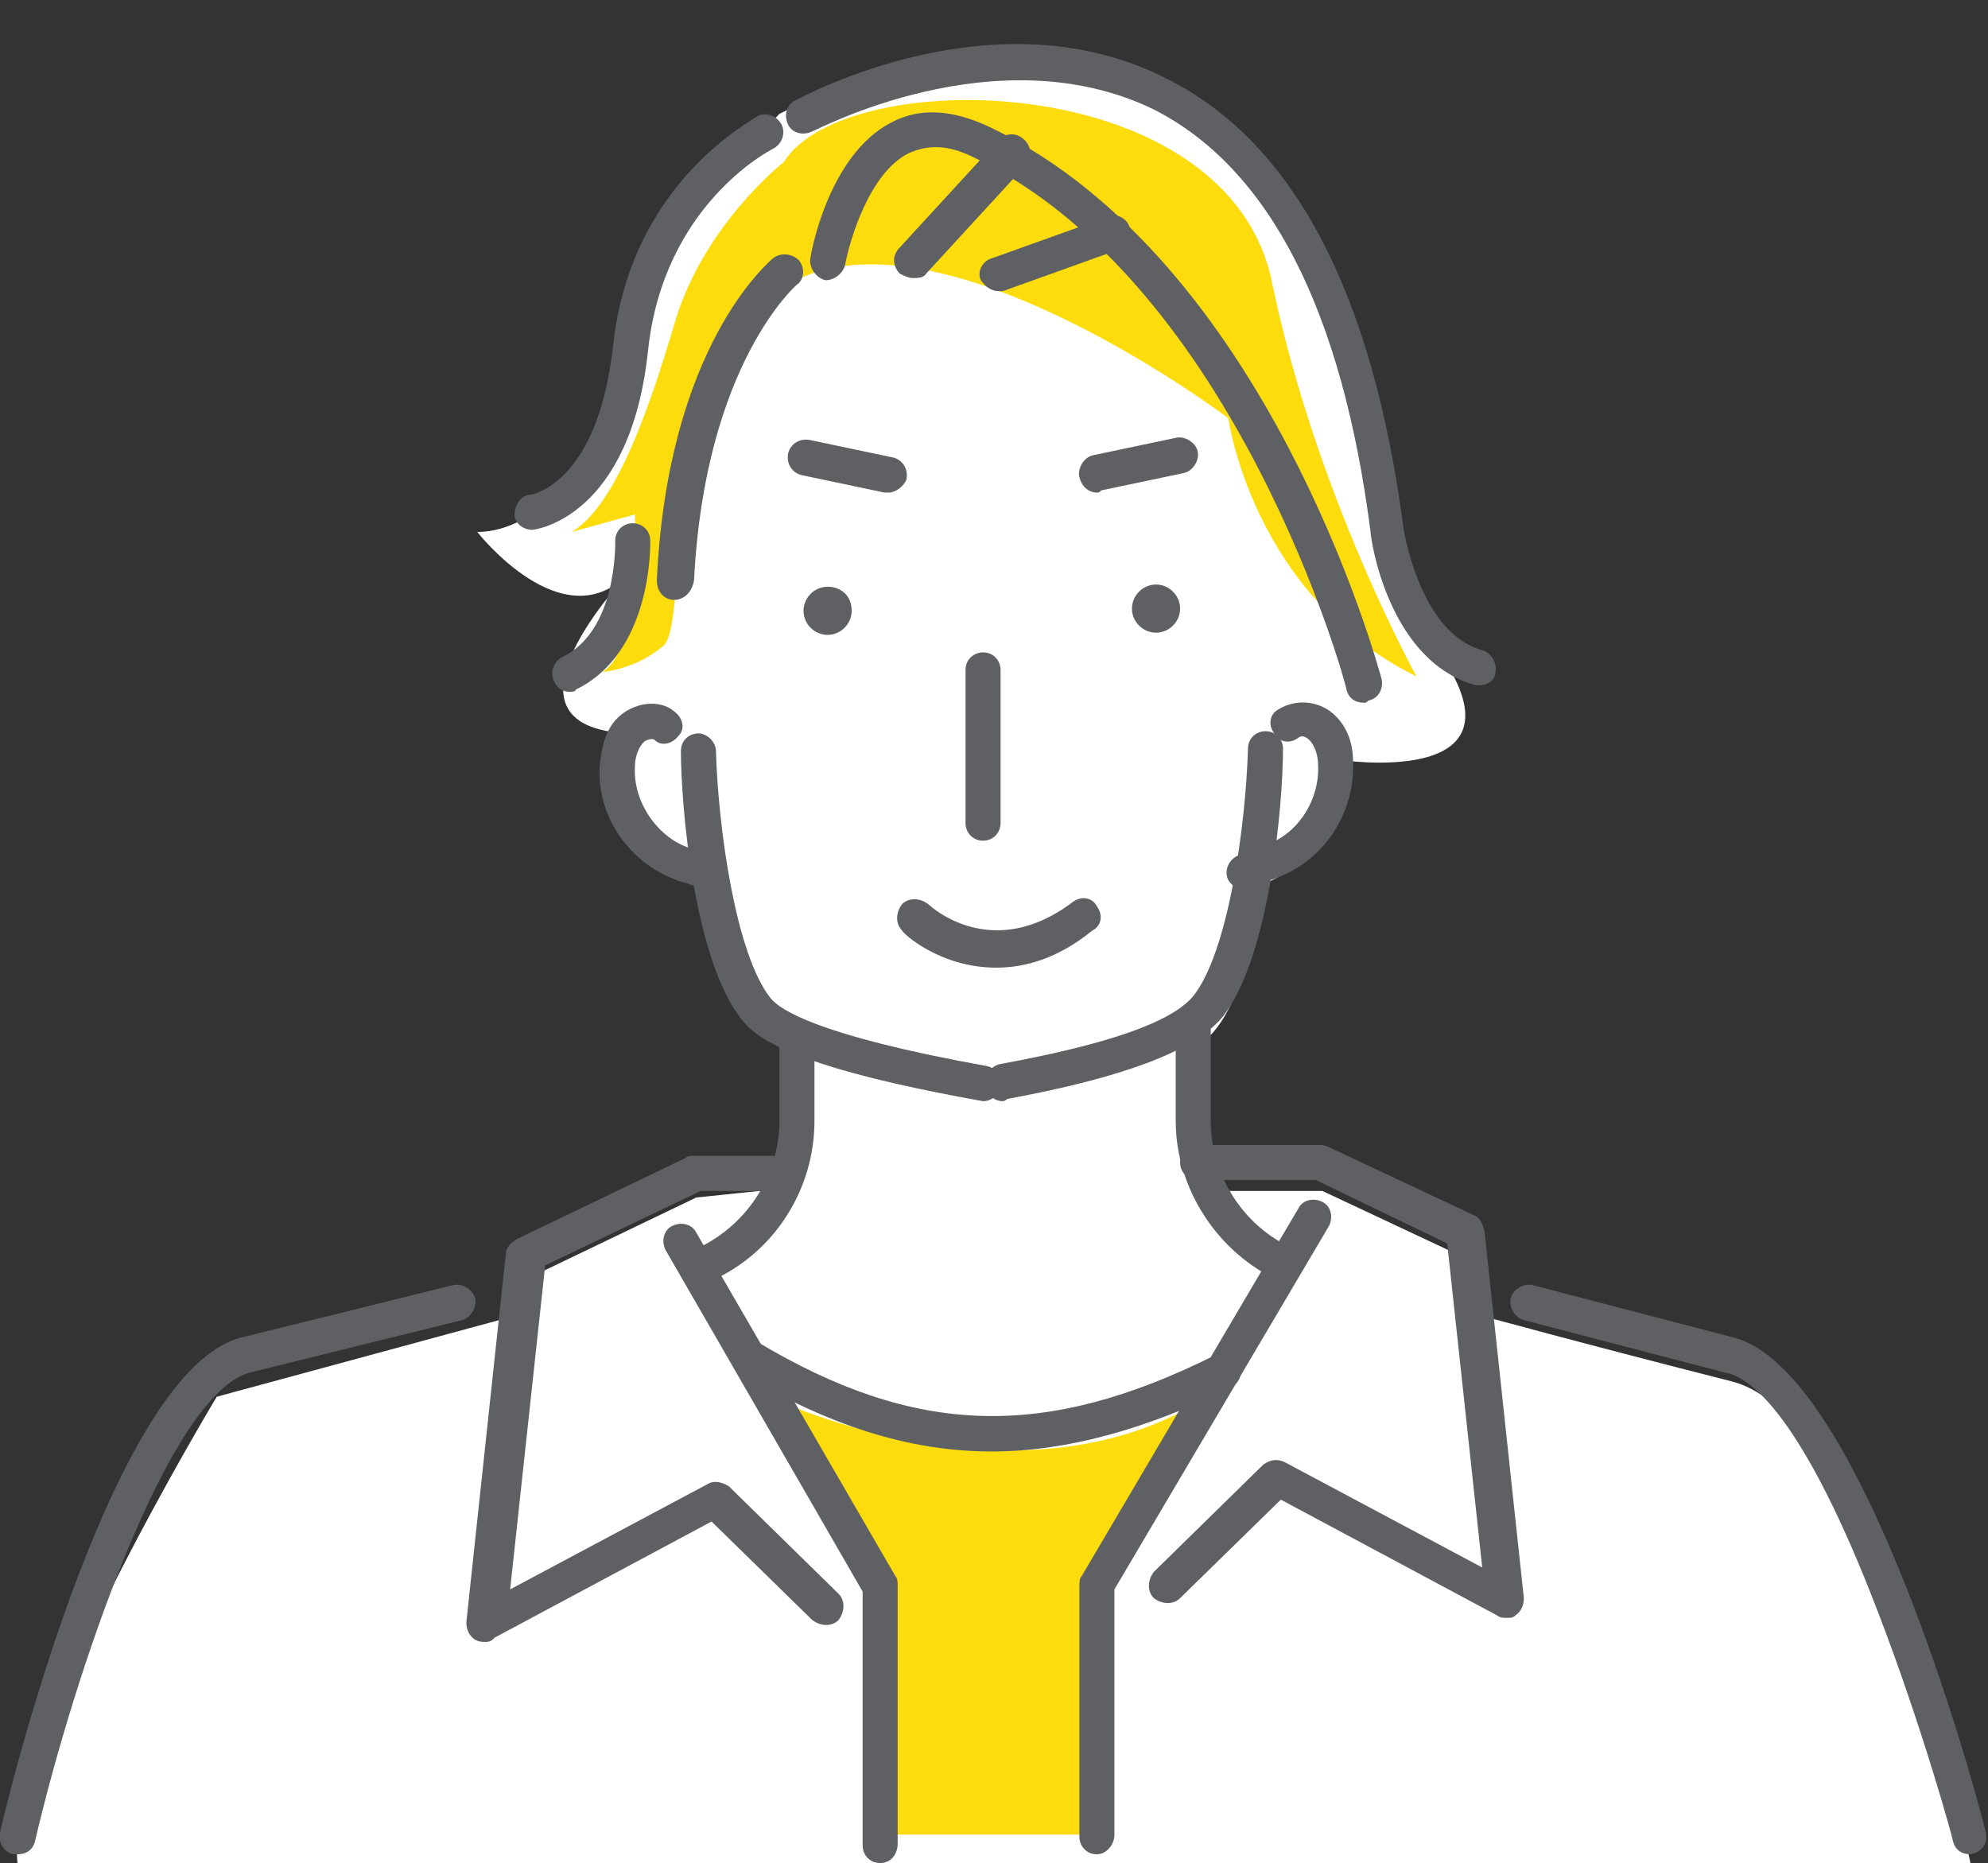 <?xml version="1.0" encoding="utf-8"?>
<!-- Generator: Adobe Illustrator 25.2.0, SVG Export Plug-In . SVG Version: 6.00 Build 0)  -->
<svg version="1.1" id="レイヤー_1" xmlns="http://www.w3.org/2000/svg" xmlns:xlink="http://www.w3.org/1999/xlink" x="0px"
	 y="0px" viewBox="0 0 90.8 85.1" style="enable-background:new 0 0 90.8 85.1;" xml:space="preserve">
<rect x="0" y="0" width="90.8" height="85.1" fill="#333333" stroke="none"/>
<style type="text/css">
	.st0{fill:#FFFFFF;}
	.st1{fill:#FDDC0E;}
	.st2{fill:#5E6063;}
</style>
<g>
	<path class="st0" d="M0.8,85.1H90c0,0-4.3-20.3-10.9-22C72.4,61.4,67.3,60,67.3,60L67,57.5l-6.6-3.1h-5.6l-0.3-6.5
		c0,0,2.8-1.2,2.5-7.3c0,0,4.1-0.7,4.1-5.9c0,0,8.9,1.4,4.7-4.8c-4.2-6.1-4.4-21-9.9-23.1c0,0-8.9-7.3-20.3-1.6
		c0,0-7.3,7.3-8.4,15.5c0,0-2.5,3.6-5.4,3.6c0,0,3.9,5,6.9,1.9c0,0-6.7,7,0,7.3c0,0-2.1,4.8,3.2,6.3l2.3,6.8l2.4,1.6v6l-4.8,0.5
		l-7.7,3.7L23.9,60l-14,3.8C9.9,63.8,0.2,79.9,0.8,85.1z"/>
	<path class="st1" d="M34.9,63.7c0,0,11.4,5.6,20.1,0.2l-4.9,8.5v11.4h-9.9V71.7L34.9,63.7z"/>
	<path class="st2" d="M0.8,84.7c-0.1,0-0.1,0-0.2,0c-0.4-0.1-0.7-0.5-0.6-1c0.5-2.2,5.2-21.1,11-22.6l9.7-2.4c0.4-0.1,0.9,0.2,1,0.6
		c0.1,0.4-0.2,0.9-0.6,1l-9.7,2.4c-3.7,1-8,13.7-9.8,21.4C1.5,84.5,1.2,84.7,0.8,84.7z"/>
	<path class="st2" d="M90,84.7c-0.4,0-0.7-0.2-0.8-0.6c0-0.1-1.4-5.2-3.4-10.4c-3.4-8.9-5.8-10.8-7-11l-9.2-2.4
		c-0.4-0.1-0.7-0.6-0.6-1s0.6-0.7,1-0.6l9.2,2.4c5.8,1.5,11,20.5,11.5,22.6C90.8,84.1,90.6,84.6,90,84.7L90,84.7z"/>
	<path class="st2" d="M44.9,38.4c-0.5,0-0.8-0.4-0.8-0.8v-7c0-0.5,0.4-0.8,0.8-0.8c0.5,0,0.8,0.4,0.8,0.8v7
		C45.7,38,45.4,38.4,44.9,38.4z"/>
	<path class="st2" d="M32.2,58.6c-0.3,0-0.6-0.2-0.7-0.5c-0.2-0.4,0-0.9,0.4-1.1c2.3-1.1,3.7-3.4,3.7-5.8v-3.6
		c0-0.5,0.4-0.8,0.8-0.8c0.5,0,0.8,0.4,0.8,0.8v3.6c0,3.1-1.8,6-4.7,7.3C32.5,58.5,32.3,58.6,32.2,58.6z"/>
	<path class="st2" d="M58.7,58.6c-0.1,0-0.2,0-0.3-0.1c-2.8-1.3-4.7-4.2-4.7-7.3v-4.5c0-0.5,0.4-0.8,0.8-0.8c0.5,0,0.8,0.4,0.8,0.8
		v4.5c0,2.5,1.5,4.8,3.7,5.8c0.4,0.2,0.6,0.7,0.4,1.1C59.3,58.4,59.1,58.6,58.7,58.6z"/>
	<path class="st2" d="M45.5,44.2c-2.6,0-4.3-1.6-4.3-1.7c-0.3-0.3-0.3-0.8,0-1.2c0.3-0.3,0.8-0.3,1.2,0c0.1,0.1,2.9,2.7,6.6-0.1
		c0.4-0.3,0.9-0.2,1.1,0.2c0.3,0.4,0.2,0.9-0.2,1.1C48.3,43.8,46.8,44.2,45.5,44.2z"/>
	<path class="st2" d="M45.3,66.3c-3.8,0-7.5-1.2-11.5-3.6c-0.4-0.2-0.5-0.7-0.3-1.1c0.2-0.4,0.7-0.5,1.1-0.3
		c7.2,4.3,13.1,4.5,20.9,0.6c0.4-0.2,0.9,0,1.1,0.4c0.2,0.4,0,0.9-0.4,1.1C52.3,65.3,48.7,66.3,45.3,66.3z"/>
	<path class="st1" d="M35.8,7.4c0,0-3.7,2.9-5,7.4c-1.3,4.4-2.8,8.4-4.7,9.5l2.9-0.8c0,0,0.3,6.2-1.5,7.2c0,0,1.5-0.1,2.8-1.2
		s-0.5-14.1,6.5-16.9s19.3,6.5,19.3,6.5s1.1,8.1,8.6,11.8c0,0-4.6-8.3-6.6-18C56.1,3.1,38.6,2.9,35.8,7.4z"/>
	<path class="st2" d="M32.5,40.7c-0.1,0-0.2,0-0.3-0.1c-0.2-0.1-0.4-0.1-0.7-0.2c-0.2-0.1-0.4-0.1-0.6-0.2c-2.2-0.8-3.7-3-3.5-5.3
		c0.1-0.9,0.3-1.6,0.8-2.1c0.7-0.7,1.9-0.9,2.6-0.3c0.4,0.3,0.5,0.8,0.2,1.1c-0.3,0.4-0.8,0.5-1.1,0.2c-0.1-0.1-0.4,0-0.5,0.1
		C29.1,34.2,29,34.7,29,35c-0.1,1.6,1,3.2,2.4,3.7c0.2,0.1,0.3,0.1,0.5,0.2c0.3,0.1,0.6,0.2,0.8,0.3c0.4,0.2,0.6,0.7,0.4,1.1
		C33.1,40.5,32.8,40.7,32.5,40.7z"/>
	<path class="st2" d="M56.9,40.7c-0.3,0-0.6-0.2-0.8-0.5c-0.2-0.4,0-0.9,0.4-1.1c0.3-0.1,0.6-0.2,0.8-0.3s0.3-0.1,0.5-0.2
		c1.5-0.5,2.5-2.1,2.4-3.7c0-0.3-0.1-0.8-0.4-1.1c-0.2-0.2-0.4-0.2-0.5-0.1c-0.4,0.3-0.9,0.2-1.1-0.2c-0.3-0.4-0.2-0.9,0.2-1.1
		c0.8-0.5,1.9-0.4,2.6,0.3c0.5,0.5,0.8,1.2,0.8,2.1c0.1,2.3-1.3,4.5-3.5,5.3c-0.2,0.1-0.4,0.1-0.6,0.2c-0.2,0.1-0.5,0.1-0.7,0.2
		C57.1,40.7,57,40.7,56.9,40.7z"/>
	<path class="st2" d="M44.9,50.3L44.9,50.3c-8.4-1.5-10.3-2.8-11-3.7c-2.2-2.7-2.8-9.8-2.8-12.3c0-0.5,0.4-0.8,0.8-0.8l0,0
		c0.4,0,0.8,0.4,0.8,0.8c0.1,3.5,0.9,9.3,2.5,11.3c0.4,0.5,2.1,1.7,9.9,3.1c0.4,0.1,0.7,0.5,0.7,1C45.6,50,45.3,50.3,44.9,50.3z"/>
	<path class="st2" d="M45.8,50.3c-0.4,0-0.7-0.3-0.8-0.7s0.2-0.9,0.7-1c4.9-0.9,7.8-1.9,8.8-3.1c1.6-2,2.4-7.8,2.5-11.3
		c0-0.5,0.4-0.8,0.8-0.8c0.5,0,0.8,0.4,0.8,0.8c0,2.5-0.6,9.6-2.8,12.3c-1.3,1.5-4.4,2.7-9.8,3.7C45.9,50.3,45.8,50.3,45.8,50.3z"/>
	<path class="st2" d="M37.8,26.8c-0.6,0-1.1,0.5-1.1,1.1s0.5,1.1,1.1,1.1s1.1-0.5,1.1-1.1C38.9,27.2,38.4,26.8,37.8,26.8z"/>
	<path class="st2" d="M52.8,26.7c-0.6,0-1.1,0.5-1.1,1.1s0.5,1.1,1.1,1.1s1.1-0.5,1.1-1.1C53.9,27.2,53.4,26.7,52.8,26.7z"/>
	<path class="st2" d="M67.6,31.3c-0.1,0-0.1,0-0.2,0c-4-1.1-4.8-6.7-4.8-7C61.3,14.2,58,7.7,52.7,5c-7.2-3.5-15.5,1-15.6,1
		c-0.4,0.2-0.9,0.1-1.1-0.3c-0.2-0.4-0.1-0.9,0.3-1.1c0.4-0.2,9.2-5,17-1c5.8,2.9,9.4,9.8,10.8,20.5c0,0,0.7,4.8,3.6,5.6
		c0.4,0.1,0.7,0.6,0.6,1C68.3,31.1,67.9,31.3,67.6,31.3z"/>
	<path class="st2" d="M62.3,32.1c-0.4,0-0.7-0.2-0.8-0.6c0-0.2-5-18.5-17-24.3c-1.2-0.6-2.1-0.6-3-0.2c-1.8,0.9-2.7,4-2.9,5.1
		c-0.1,0.4-0.5,0.7-0.9,0.7c-0.4-0.1-0.7-0.5-0.7-0.9c0-0.2,0.8-4.8,3.7-6.3C42,4.9,43.5,5,45.2,5.8C57.9,11.9,62.9,30.3,63.1,31
		c0.1,0.4-0.1,0.9-0.6,1C62.4,32.1,62.4,32.1,62.3,32.1z"/>
	<path class="st2" d="M41.7,12.7c-0.2,0-0.4-0.1-0.6-0.2c-0.3-0.3-0.4-0.8,0-1.2l4.5-4.9c0.3-0.3,0.8-0.4,1.2,0
		c0.3,0.3,0.4,0.8,0,1.2l-4.5,4.9C42.2,12.7,41.9,12.7,41.7,12.7z"/>
	<path class="st2" d="M45.6,13.3c-0.3,0-0.6-0.2-0.8-0.5c-0.2-0.4,0.1-0.9,0.5-1l5.3-1.9c0.4-0.2,0.9,0.1,1,0.5
		c0.2,0.4-0.1,0.9-0.5,1l-5.3,1.9C45.7,13.3,45.6,13.3,45.6,13.3z"/>
	<path class="st2" d="M30.8,27.4C30.8,27.4,30.7,27.4,30.8,27.4c-0.5,0-0.8-0.4-0.8-0.9c0.5-10.7,5.1-14.5,5.3-14.7
		c0.4-0.3,0.9-0.2,1.2,0.1c0.3,0.4,0.2,0.9-0.1,1.1c0,0-4.2,3.6-4.7,13.5C31.6,27.1,31.2,27.4,30.8,27.4z"/>
	<path class="st2" d="M26,31.6c-0.3,0-0.6-0.2-0.7-0.5c-0.2-0.4,0-0.9,0.4-1.1c2.5-1.2,2.4-5.2,2.4-5.3c0-0.5,0.4-0.8,0.8-0.8
		s0.8,0.3,0.8,0.8c0,0.2,0.1,5.1-3.4,6.8C26.3,31.6,26.1,31.6,26,31.6z"/>
	<path class="st2" d="M24.3,24.2c-0.4,0-0.8-0.3-0.8-0.7c0-0.4,0.3-0.9,0.7-0.9c0.1,0,3.1-0.5,3.8-6.8c0.8-7.5,6.4-10.3,6.6-10.5
		c0.4-0.2,0.9,0,1.1,0.4c0.2,0.4,0,0.9-0.4,1.1c-0.2,0.1-5,2.6-5.7,9.2C28.8,23.6,24.5,24.2,24.3,24.2L24.3,24.2z"/>
	<path class="st2" d="M22.2,75c-0.2,0-0.3,0-0.5-0.1c-0.3-0.2-0.4-0.5-0.4-0.8l1.8-16.8c0-0.3,0.2-0.5,0.5-0.7l7.7-3.7
		c0.1-0.1,0.2-0.1,0.4-0.1h3.9c0.5,0,0.8,0.4,0.8,0.8c0,0.5-0.4,0.8-0.8,0.8H32l-7.1,3.4l-1.6,14.8l9-4.8c0.3-0.2,0.7-0.1,1,0.1
		l5,4.9c0.3,0.3,0.3,0.8,0,1.2c-0.3,0.3-0.8,0.3-1.2,0l-4.6-4.5l-9.9,5.3C22.5,74.9,22.4,75,22.2,75z"/>
	<path class="st2" d="M40.2,85.1c-0.5,0-0.8-0.4-0.8-0.8V72.7l-9-15.6c-0.2-0.4-0.1-0.9,0.3-1.1c0.4-0.2,0.9-0.1,1.1,0.3L40.9,72
		c0.1,0.1,0.1,0.3,0.1,0.4v11.8C41,84.7,40.7,85.1,40.2,85.1z"/>
	<path class="st2" d="M68.8,73.9c-0.1,0-0.3,0-0.4-0.1l-9.9-5.3L53.9,73c-0.3,0.3-0.8,0.3-1.2,0c-0.3-0.3-0.3-0.8,0-1.2l5-4.9
		c0.3-0.2,0.6-0.3,1-0.1l9,4.8l-1.6-14.8l-6-2.9h-5.4c-0.5,0-0.8-0.4-0.8-0.8c0-0.5,0.4-0.8,0.8-0.8h5.6c0.1,0,0.2,0,0.4,0.1
		l6.6,3.1c0.3,0.1,0.4,0.4,0.5,0.7L69.6,73c0,0.3-0.1,0.6-0.4,0.8C69.1,73.9,69,73.9,68.8,73.9z"/>
	<path class="st2" d="M50.1,84.7c-0.5,0-0.8-0.4-0.8-0.8V72.4c0-0.1,0-0.3,0.1-0.4l9.9-16.8c0.2-0.4,0.7-0.5,1.1-0.3
		c0.4,0.2,0.5,0.7,0.3,1.1l-9.8,16.6v11.2C50.9,84.3,50.5,84.7,50.1,84.7z"/>
	<path class="st2" d="M50.1,22.5c-0.4,0-0.7-0.3-0.8-0.7c-0.1-0.4,0.2-0.9,0.6-1l3.8-0.8c0.4-0.1,0.9,0.2,1,0.6s-0.2,0.9-0.6,1
		l-3.8,0.8C50.2,22.5,50.2,22.5,50.1,22.5z"/>
	<path class="st2" d="M40.6,22.5c-0.1,0-0.1,0-0.2,0l-3.8-0.8c-0.4-0.1-0.7-0.5-0.6-1c0.1-0.4,0.5-0.7,1-0.6l3.8,0.8
		c0.4,0.1,0.7,0.5,0.6,1C41.3,22.2,40.9,22.5,40.6,22.5z"/>
</g>
</svg>
